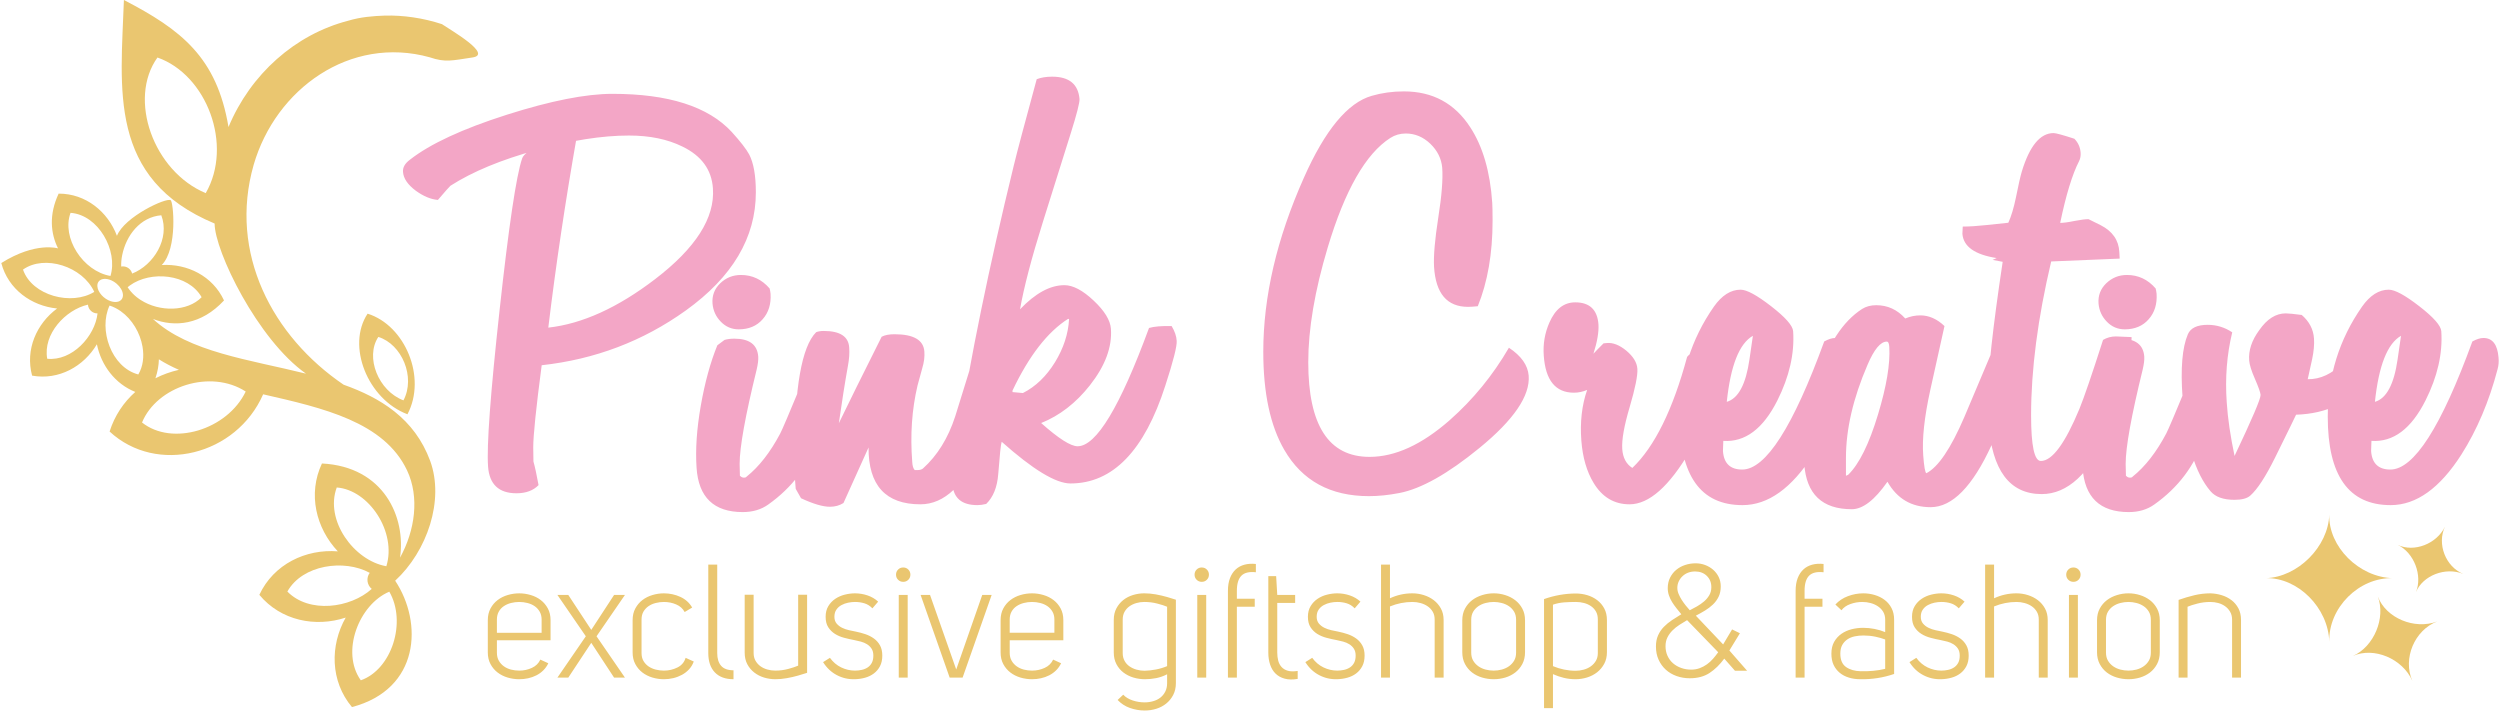 <?xml version="1.0" encoding="UTF-8"?>
<!DOCTYPE svg PUBLIC "-//W3C//DTD SVG 1.1//EN" "http://www.w3.org/Graphics/SVG/1.1/DTD/svg11.dtd">
<!-- Creator: CorelDRAW 2021.5 -->
<svg xmlns="http://www.w3.org/2000/svg" xml:space="preserve" width="1330px" height="378px" version="1.1" style="shape-rendering:geometricPrecision; text-rendering:geometricPrecision; image-rendering:optimizeQuality; fill-rule:evenodd; clip-rule:evenodd"
viewBox="0 0 1201.52 341.84"
 xmlns:xlink="http://www.w3.org/1999/xlink"
 xmlns:xodm="http://www.corel.com/coreldraw/odm/2003">
 <defs>
  <style type="text/css">
   <![CDATA[
    .fil1 {fill:#EAC670}
    .fil2 {fill:#EAC670;fill-rule:nonzero}
    .fil0 {fill:#F3A6C6;fill-rule:nonzero}
   ]]>
  </style>
 </defs>
 <g id="Laag_x0020_1">
  <path class="fil0" d="M363.02 92.52c0,21.77 -11.24,40.75 -33.73,56.88 -20.59,14.75 -43.67,23.5 -69.3,26.32 -2.72,20.69 -4.07,33.87 -4.07,39.51 0,2.42 0.03,4.68 0.1,6.81 0.72,2.53 1.54,6.3 2.46,11.35 -2.53,2.62 -6.07,3.93 -10.62,3.93 -8.49,0 -13.05,-4.29 -13.67,-12.85 -0.72,-10 1.14,-35.08 5.54,-75.27 4.39,-40.19 7.99,-64.52 10.85,-72.97 0.69,-2.04 3.83,-4.26 9.37,-6.72 5.58,-2.49 9.61,-3.67 12.13,-3.58l4.72 0.17c-5.44,30.94 -10,61.46 -13.63,91.53 16.32,-1.81 33.47,-9.61 51.4,-23.34 19.54,-14.95 28.81,-29.48 27.8,-43.64 -0.59,-8.98 -5.51,-15.7 -14.66,-20.13 -7.17,-3.54 -15.73,-5.31 -25.73,-5.31 -12.98,0 -27.8,2.33 -44.45,6.98 -17.02,4.66 -30.85,10.4 -41.44,17.18 -0.49,0.4 -2.49,2.69 -6.03,6.82 -3.44,-0.29 -6.95,-1.77 -10.59,-4.39 -3.93,-2.92 -6,-5.97 -6.2,-9.08 -0.19,-2.13 0.92,-4.1 3.35,-5.9 9.67,-7.58 25.24,-14.82 46.75,-21.67 20.98,-6.66 37.86,-10 50.68,-10 26.91,0 46.02,6.1 57.33,18.29 4.23,4.66 7.05,8.3 8.46,10.92 2.13,4.13 3.18,10.19 3.18,18.16zm7.08 48.85c0.3,4.91 -0.95,9.01 -3.8,12.22 -2.82,3.25 -6.69,4.86 -11.54,4.86 -3.34,0 -6.2,-1.22 -8.56,-3.64 -2.39,-2.43 -3.73,-5.35 -4.03,-8.76 -0.29,-3.83 0.95,-7.08 3.71,-9.76 2.78,-2.66 6.09,-4 9.96,-4 5.44,0 10.07,2.16 13.8,6.49 0.2,0.72 0.36,1.57 0.46,2.59zm34 33.21c-3.31,11.93 -7.12,24.12 -11.34,36.65 -4.33,12.81 -12.27,23.34 -23.77,31.5 -3.41,2.43 -7.51,3.64 -12.26,3.64 -13.9,0 -21.31,-7.12 -22.23,-21.34 -0.59,-8.69 0.07,-18.66 2.03,-29.83 1.97,-11.22 4.63,-20.92 7.97,-29.08l3.47 -2.59c1.41,-0.4 2.99,-0.59 4.69,-0.59 7.25,0 11.08,2.85 11.51,8.62 0.1,1.61 -0.16,3.67 -0.75,6.2 -5.48,22.29 -8.2,37.4 -8.2,45.4 0,1.9 0.06,3.8 0.13,5.74l0.75 0.59c0.4,0.23 0.82,0.32 1.22,0.32 0.62,0 1.01,-0.16 1.21,-0.46 6.07,-4.85 11.44,-11.76 16.2,-20.75 0.91,-1.7 4.39,-9.86 10.45,-24.49 2.43,-5.96 5.18,-11.57 8.33,-16.81 6.06,-0.3 9.57,2.13 10.59,7.28zm77.82 -3.02c-1.21,15.01 -4.72,29.44 -10.59,43.24 -7.83,18.55 -17.57,27.83 -29.14,27.83 -16.72,0 -25.04,-9.11 -24.95,-27.34l-12.06 26.72c-1.93,1.21 -4.1,1.8 -6.52,1.8 -3.41,0 -8.04,-1.37 -13.9,-4.1l-2.56 -4.52c-0.39,-4.13 -0.59,-9.47 -0.59,-16.03 0,-32.59 3.47,-52.35 10.42,-59.34 1.02,-0.39 2.23,-0.59 3.64,-0.59 7.87,0 11.97,2.69 12.26,8.03 0.2,2.63 0,5.51 -0.59,8.63 -1.54,8.59 -2.98,17.83 -4.39,27.73 4.43,-9.18 11.28,-23.05 20.59,-41.6 1.51,-0.82 3.57,-1.21 6.19,-1.21 9.18,0 13.97,2.78 14.36,8.32 0.2,2.43 -0.13,5.15 -1.05,8.17 -0.49,1.8 -1.24,4.55 -2.23,8.16 -2.72,11.51 -3.57,23.77 -2.55,36.78 0.1,1.9 0.49,3.21 1.21,3.93l1.21 0c1.22,0 2.1,-0.26 2.72,-0.75 6.95,-6.26 12.13,-14.62 15.54,-25.11 1.64,-5.34 4.59,-14.95 8.92,-28.75 0.92,-2.82 3.54,-4.26 7.87,-4.26l2.55 0.32 3.64 3.94zm83.57 -7.57c0.19,2.52 -1.61,9.67 -5.44,21.44 -10.07,31.43 -25.31,47.17 -45.67,47.17 -7.05,0 -18.06,-6.69 -33.08,-20.06 -0.42,1.11 -0.95,6.32 -1.67,15.63 -0.49,6.27 -2.43,11.02 -5.77,14.27 -1.51,0.39 -2.95,0.58 -4.26,0.58 -7.51,0 -11.51,-3.37 -12,-10.12 -0.2,-2.43 0.72,-10 2.72,-22.72 5.87,-37.83 14.79,-81.34 26.78,-130.48 1.61,-6.65 5.31,-20.52 11.05,-41.6 2.13,-0.82 4.59,-1.21 7.41,-1.21 8.16,0 12.56,3.57 13.18,10.75 0.1,1.71 -1.31,7.25 -4.26,16.62l-13.31 42.36c-5.54,17.63 -9.21,31.7 -11.05,42.19 7.38,-7.74 14.49,-11.61 21.34,-11.61 4.13,0 8.82,2.46 14.07,7.41 5.24,4.92 8.03,9.48 8.32,13.57 0.62,8.79 -2.75,17.84 -10.13,27.21 -6.75,8.56 -14.59,14.59 -23.44,18.13 8.36,7.44 14.2,11.18 17.54,11.18 8.98,0 20.42,-18.98 34.36,-56.91 2.42,-0.72 6.03,-1.02 10.88,-0.92 1.51,2.53 2.33,4.89 2.43,7.12zm-51.77 -10.46l-0.46 -0.13c-9.86,6.26 -18.78,17.73 -26.75,34.48l0 0.76 4.99 0.46c6.16,-3.12 11.27,-8.07 15.44,-14.82 4.13,-6.75 6.39,-13.67 6.78,-20.75zm221.12 27.24c0.72,9.67 -7.21,21.28 -23.73,34.78 -15.15,12.4 -27.97,19.61 -38.46,21.64 -5.24,1.02 -10.13,1.51 -14.65,1.51 -18.56,0 -32.13,-7.41 -40.72,-22.23 -6.75,-11.6 -10.13,-27.34 -10.13,-47.21 0,-26.55 6.49,-54.45 19.51,-83.69 10.19,-22.98 21.08,-36.16 32.68,-39.47 4.86,-1.41 10,-2.13 15.44,-2.13 13.84,0 24.46,5.74 31.93,17.24 6.07,9.28 9.58,21.41 10.59,36.33 0.1,1.5 0.17,4.39 0.17,8.62 0,15.86 -2.4,29.57 -7.12,41.17 -1.93,0.2 -3.47,0.3 -4.68,0.3 -10.1,0 -15.54,-6.39 -16.36,-19.21 -0.3,-5.25 0.39,-13.15 2.03,-23.7 1.67,-10.53 2.29,-18.53 1.9,-24 -0.39,-4.43 -2.33,-8.29 -5.74,-11.57 -3.44,-3.28 -7.37,-4.92 -11.8,-4.92 -2.72,0 -5.21,0.72 -7.41,2.13 -11.8,7.54 -21.86,25.11 -30.12,52.65 -6.27,20.88 -9.38,39.31 -9.38,55.24 0,30.39 9.83,45.56 29.5,45.56 12.3,0 25.18,-5.9 38.59,-17.7 11.21,-9.9 20.69,-21.47 28.45,-34.81 5.94,3.93 9.12,8.42 9.51,13.47zm91.07 -3.47c0.69,10.09 -3.74,23.24 -13.34,39.47 -10.1,17.24 -19.83,25.86 -29.21,25.86 -7.38,0 -13.15,-3.44 -17.28,-10.29 -3.31,-5.44 -5.27,-12.2 -5.9,-20.26 -0.69,-8.95 0.23,-17.15 2.79,-24.49 -2.13,0.89 -4.23,1.34 -6.36,1.34 -8.88,0 -13.7,-5.96 -14.52,-17.86 -0.4,-5.58 0.49,-10.85 2.72,-15.9 2.82,-6.46 6.95,-9.71 12.42,-9.71 6.95,0 10.69,3.58 11.18,10.69 0.2,3.64 -0.59,8.3 -2.42,14.03 1.11,-1.21 2.72,-2.88 4.85,-4.98l1.51 -0.16c3.01,-0.3 6.16,0.95 9.5,3.7 3.31,2.79 5.08,5.67 5.28,8.72 0.2,3.21 -1.05,9.34 -3.7,18.36 -2.69,9.05 -3.87,15.77 -3.58,20.22 0.3,4.23 1.94,7.25 4.85,9.09 10.69,-10.2 19.51,-28 26.36,-53.44 0.62,-0.79 2.23,-2.16 4.85,-4.07 0.3,-0.19 1.05,-0.81 2.27,-1.83 4.95,4.03 7.54,7.87 7.73,11.51zm63.7 -5.28c0.2,1.9 0.06,3.77 -0.46,5.6 -4.03,15.44 -9.84,29.12 -17.38,41.02 -10.39,16.26 -21.73,24.38 -34.06,24.38 -20.16,0 -30.25,-14.16 -30.25,-42.51 0,-19.58 5.5,-37.24 16.48,-52.98 3.84,-5.44 8.13,-8.16 12.86,-8.16 2.95,0 7.83,2.65 14.68,7.96 6.85,5.31 10.39,9.31 10.59,12.03 0.72,10.72 -1.83,21.84 -7.6,33.34 -6.89,13.67 -15.58,20.13 -26,19.41 -0.1,2.95 -0.17,4.56 -0.17,4.85 0.4,5.97 3.51,8.95 9.25,8.95 11.34,0 24.49,-20.55 39.47,-61.63 2.03,-1.11 3.8,-1.67 5.31,-1.67 4.36,0 6.79,3.15 7.28,9.41zm-46.91 -10.46c-6.56,3.74 -10.72,14.33 -12.56,31.77 5.57,-1.61 9.18,-8.43 10.92,-20.43l1.64 -11.34zm127.98 9.25c-2.03,14.09 -6.43,28.58 -13.18,43.4 -9.11,19.87 -18.88,29.8 -29.27,29.8 -9.22,0 -16.13,-4.07 -20.79,-12.23 -6.16,8.82 -11.87,13.21 -17.14,13.21 -14.23,0 -21.87,-7.24 -22.89,-21.77 0,-3.04 0,-5.04 0,-6.06 0,-10.88 2.04,-22.59 6.07,-35.08 5.24,-16.32 12.49,-27.47 21.77,-33.44 1.93,-1.21 4.19,-1.8 6.82,-1.8 5.44,0 10.09,2.13 13.93,6.39 2.39,-1.01 4.82,-1.5 7.24,-1.5 4.13,0 8.04,1.7 11.64,5.14l-6.82 30.72c-2.88,13.11 -4,23.6 -3.41,31.47 0.4,5.44 0.92,8.33 1.51,8.62 5.67,-2.91 11.77,-11.9 18.23,-26.94 1.11,-2.63 5.67,-13.41 13.67,-32.36 1.54,-0.62 3.01,-0.92 4.42,-0.92 2.72,0 5.48,1.12 8.2,3.35zm-62.35 -3.87c-0.1,-1.74 -0.49,-2.59 -1.22,-2.59 -2.98,0 -6.09,3.73 -9.27,11.21 -6.92,16.06 -10.36,30.95 -10.36,44.68 0,1.84 0,3.61 0,5.31l0 2.3c0,0.39 0,0.75 0,1.05 0.29,-0.1 0.65,-0.27 1.05,-0.46 5.31,-5.15 10.09,-14.85 14.39,-29.08 4.1,-13.54 5.9,-24.36 5.41,-32.42zm116.57 -4.76c-0.19,14.53 -3.97,29.9 -11.34,46.16 -8.89,19.57 -19.51,29.37 -31.9,29.37 -15.44,0 -23.96,-11.4 -25.57,-34.22 -0.26,-4.23 -0.39,-8.16 -0.39,-11.8 0,-11.94 2.39,-33.83 7.18,-65.73l-4.85 -0.92 1.96 -0.88c-10.49,-1.64 -16,-5.51 -16.49,-11.67 0,-0.2 0.07,-1.35 0.17,-3.48 3.21,0 7.11,-0.26 11.63,-0.75 1.91,-0.2 5.35,-0.56 10.3,-1.09 1.41,-3.11 2.62,-7.14 3.64,-12.09 1.21,-6.07 2.16,-10.26 2.85,-12.56 3.74,-12.32 8.85,-18.49 15.28,-18.49 1.11,0 4.45,0.92 9.99,2.72 1.81,1.84 2.82,4.07 3.02,6.69 0.1,1.51 -0.13,2.89 -0.75,4.1 -3.22,6.26 -6.27,16.16 -9.08,29.7l0 0c1.5,0 3.8,-0.29 6.81,-0.92 3.02,-0.59 5.32,-0.88 6.82,-0.88l5.74 2.85c5.77,2.92 8.79,7.24 9.08,12.95l0.17 3.18 -32.95 1.37c-6.46,27.35 -9.67,52.03 -9.67,74.03 0,14.65 1.57,21.96 4.69,21.96 5.44,0 11.63,-8.36 18.58,-25.11 2.23,-5.44 6,-16.49 11.35,-33.14 1.9,-1.12 3.96,-1.67 6.19,-1.67 0.79,0 2.07,0.06 3.77,0.16 1.71,0.1 2.99,0.16 3.77,0.16zm12.03 -20.81c0.3,4.91 -0.95,9.01 -3.8,12.22 -2.82,3.25 -6.69,4.86 -11.54,4.86 -3.34,0 -6.2,-1.22 -8.56,-3.64 -2.39,-2.43 -3.73,-5.35 -4.03,-8.76 -0.29,-3.83 0.95,-7.08 3.71,-9.76 2.78,-2.66 6.09,-4 9.96,-4 5.44,0 10.07,2.16 13.8,6.49 0.2,0.72 0.36,1.57 0.46,2.59zm34 33.21c-3.31,11.93 -7.12,24.12 -11.34,36.65 -4.33,12.81 -12.26,23.34 -23.77,31.5 -3.41,2.43 -7.51,3.64 -12.26,3.64 -13.9,0 -21.31,-7.12 -22.23,-21.34 -0.59,-8.69 0.07,-18.66 2.03,-29.83 1.97,-11.22 4.63,-20.92 7.97,-29.08l3.47 -2.59c1.41,-0.4 2.99,-0.59 4.69,-0.59 7.25,0 11.08,2.85 11.51,8.62 0.1,1.61 -0.16,3.67 -0.75,6.2 -5.48,22.29 -8.2,37.4 -8.2,45.4 0,1.9 0.07,3.8 0.13,5.74l0.75 0.59c0.4,0.23 0.82,0.32 1.22,0.32 0.62,0 1.01,-0.16 1.21,-0.46 6.07,-4.85 11.44,-11.76 16.2,-20.75 0.91,-1.7 4.39,-9.86 10.45,-24.49 2.43,-5.96 5.18,-11.57 8.33,-16.81 6.06,-0.3 9.57,2.13 10.59,7.28zm63.66 4.68c0.53,6.76 -3.05,12 -10.72,15.71 -5.87,2.81 -12.46,4.32 -19.83,4.55 -0.2,0.49 -3.57,7.41 -10.13,20.69 -4.56,9.18 -8.52,15.28 -11.97,18.29 -1.5,1.31 -4.03,1.97 -7.54,1.97 -5.37,0 -9.18,-1.38 -11.5,-4.1 -7.48,-8.75 -11.97,-23.83 -13.48,-45.17 -1.01,-13.94 -0.16,-24.03 2.56,-30.39 1.31,-3.02 4.49,-4.53 9.54,-4.53 4.23,0 8.16,1.18 11.8,3.61 -2.59,10.69 -3.47,21.9 -2.65,33.6 0.49,7.77 1.77,16.39 3.77,25.87 8.42,-17.77 12.62,-27.54 12.52,-29.38 -0.1,-1.21 -1.02,-3.77 -2.72,-7.7 -1.74,-3.94 -2.62,-6.89 -2.76,-8.79 -0.39,-4.85 1.22,-9.73 4.86,-14.68 3.73,-5.35 7.96,-8.04 12.72,-8.04 1.41,0 3.96,0.27 7.7,0.76 3.64,3.15 5.61,6.92 5.9,11.37 0.2,2.82 -0.1,6.1 -0.88,9.84l-2.14 9.7c6.07,0.1 11.74,-2.55 17.08,-8.03 1.74,-0.39 3.94,-0.59 6.69,-0.59 0.69,1.8 1.08,3.64 1.18,5.44zm66.85 -7.24c0.19,1.9 0.06,3.77 -0.46,5.6 -4.04,15.44 -9.84,29.12 -17.38,41.02 -10.39,16.26 -21.73,24.38 -34.06,24.38 -20.16,0 -30.26,-14.16 -30.26,-42.51 0,-19.58 5.51,-37.24 16.49,-52.98 3.84,-5.44 8.13,-8.16 12.85,-8.16 2.95,0 7.84,2.65 14.69,7.96 6.85,5.31 10.39,9.31 10.59,12.03 0.72,10.72 -1.84,21.84 -7.61,33.34 -6.88,13.67 -15.57,20.13 -25.99,19.41 -0.1,2.95 -0.17,4.56 -0.17,4.85 0.4,5.97 3.51,8.95 9.25,8.95 11.34,0 24.49,-20.55 39.47,-61.63 2.03,-1.11 3.8,-1.67 5.31,-1.67 4.36,0 6.78,3.15 7.28,9.41zm-46.92 -10.46c-6.55,3.74 -10.72,14.33 -12.55,31.77 5.57,-1.61 9.18,-8.43 10.91,-20.43l1.64 -11.34z"/>
  <g>
   <path class="fil1" d="M188.96 197.82c-7.01,-5.54 -15.31,-9.56 -24.28,-12.74 -34.12,-23.18 -55.44,-63.23 -43.26,-105.79 10.59,-36.52 46.42,-62.33 84.68,-51.73 7.57,2.6 10.81,1.54 20.63,0.08 9.83,-1.45 -10.47,-13.13 -14.72,-16.02 -9.11,-3 -18.7,-4.35 -27.54,-4.12 -5.63,0.21 -11.52,0.65 -17.55,2.46 -25.48,6.58 -47.02,25.7 -57.61,51.16 -5.64,-33.56 -22.68,-46.77 -50.32,-61.12 -1.5,42.91 -7.89,86.03 43.64,107.54 0,13.15 20.7,55.89 43.97,72.23 -27.1,-6.74 -56.34,-10.33 -73.63,-26.32 10.4,4.07 23.23,2.92 34.18,-8.91 -5.47,-11.8 -17.7,-17.77 -29.95,-17.04 7.78,-7.94 5.58,-30.73 4.27,-31.18 -2.04,-1.39 -22.18,7.89 -25.83,17.13 -4.35,-11.57 -14.97,-20.33 -28.05,-20.3 -4.77,10.18 -3.84,19.21 -0.29,26.35 0.12,0.03 -10.64,-3.42 -27.3,7.05 3.34,12.66 14.55,20.65 26.85,21.87 -9.86,7.3 -15.41,19.73 -12.03,32.3 12.88,2.32 24.87,-4.46 31.17,-15.09 2.07,10.14 8.74,19.05 18.48,22.93 -5.57,4.95 -9.93,11.36 -12.36,19.05 22.7,21.03 61.01,11.44 73.87,-17.91 28.93,6.6 58.22,13.29 69.24,36.61 6.06,12.84 3.85,28.89 -3.39,42 2.89,-19.37 -7.67,-43.79 -37.56,-45.33 -6.92,14.67 -2.85,31.14 7.64,42.28 -15.36,-1.22 -30.87,6.13 -37.76,20.92 10.38,12.47 27.03,15.74 41.55,10.94 -7.59,13.41 -7.49,30.57 3.01,43.06 32.66,-8.61 34.23,-40.56 20.79,-60.8 15.36,-14.17 23.78,-38.69 16.83,-57.67 -3.75,-10.14 -9.69,-17.75 -17.07,-23.66l-0.3 -0.23zm-2.72 78.8l-0.04 0.04 -0.06 0.08 0.1 -0.12zm-0.44 0.53l-0.22 0.26 -0.12 0.14 0.34 -0.4zm-0.69 0.81l-0.18 0.21 -0.17 0.18 0.35 -0.39zm-1.42 1.56l-0.67 0.7 -0.06 0.06 0.73 -0.76zm-1.85 1.87l-0.06 0.06 -0.32 0.3 0.38 -0.36zm-3.53 3.07l-0.4 0.3 -0.01 0.01 -0.12 0.09 0.08 -0.05 0.04 -0.04 0.41 -0.31zm-1.24 0.93l-0.11 0.08 -0.31 0.22 0.42 -0.3zm-0.56 2.57l0.04 -0.01 1.01 -0.46c-0.35,0.16 -0.71,0.33 -1.05,0.47zm10.28 -6.24l0.2 -0.16 0.11 -0.08 -0.31 0.24zm-13.82 45.58c14.93,-5.28 22.14,-28.07 13.7,-42.64 -14.6,6.14 -23.48,29.05 -13.7,42.64zm4.28 -51.7c-1.78,2.4 -1.35,5.83 0.97,7.73 -10.28,9.27 -30.1,11.96 -40.59,1.27 7.29,-13.01 27.43,-15.68 39.62,-9zm8 -3.18c5.08,-16.41 -8.36,-36.74 -23.86,-37.89 -5.88,15.73 8.26,35.18 23.86,37.89zm-115.75 -122.53l-0.1 -0.13 -0.04 -0.05 -0.73 -0.86 -0.1 -0.11 -0.05 -0.07 0.15 0.18 0.68 0.82 0.05 0.04 0.14 0.18zm-1.72 -2.11l-0.08 -0.09 -0.06 -0.09 0.14 0.18zm-1.62 -2.23l-0.04 -0.06 -0.08 -0.13 0.12 0.19zm-1.35 -2.14l-0.01 -0.02 0.01 0.02 0 0zm-0.83 -1.45c-1.21,-1.12 -2.29,-2.38 -3.2,-3.77 0.33,-0.28 0.67,-0.55 1.02,-0.81 9.98,-7.3 28.15,-5.71 34.58,5.61 -6.81,7.02 -20.22,7.19 -29.3,1.35l-0.71 -0.47c-0.84,-0.58 -1.64,-1.22 -2.39,-1.91zm-4.96 -13.77c-0.44,-0.05 -0.88,-0.03 -1.33,0.05 -0.07,-1.75 0.09,-3.57 0.45,-5.39 1.92,-9.68 8.76,-18.47 18.84,-19.28 4.26,11.18 -3.66,23.99 -14.04,28.05 -0.45,-1.89 -2.07,-3.23 -3.92,-3.43zm-3.49 8.35c1.7,1.46 2.88,3.4 2.99,5.2 0.1,1.68 -0.76,2.87 -2.17,3.34l0.03 0.15 -0.03 -0.15c-0.99,0.33 -2.26,0.3 -3.66,-0.16 -3.4,-1.1 -6.29,-4.33 -6.47,-7.2 -0.06,-0.89 0.16,-1.64 0.58,-2.22 0.94,-1.28 2.91,-1.72 5.25,-0.96 1.26,0.41 2.46,1.12 3.48,2zm-22.21 -34.14c-4.43,11.9 5.89,28.07 19.2,30.37 3.73,-12.16 -5.8,-29.4 -19.2,-30.37zm23.1 43.06l0 0 0.05 0.22 -0.05 -0.22zm0.09 0.45l0 0 0.03 0.15 -0.03 -0.15zm0.03 0.15l0 0 0.01 0.07 -0.01 -0.07zm0.05 0.22l0 0 0.01 0.08 -0.01 -0.08zm0.01 0.08l0 0 0.04 0.15 -0.04 -0.15zm0.05 0.22l0 0 0.02 0.07 -0.02 -0.07zm0.02 0.07l0 0 0.01 0.08 -0.01 -0.08zm0.01 0.08l0.01 0 0.01 0.07 -0.02 -0.07zm0.02 0.07l0 0 0.02 0.07 -0.02 -0.07zm0.02 0.07l0 0 0.01 0.08 -0.01 -0.08zm0.03 0.15l0 0 0.02 0.08 -0.02 -0.08zm0.05 0.22l0 0 0.02 0.07 -0.02 -0.07zm0.03 0.15l0.01 0 0.01 0.07 -0.02 -0.07zm0.02 0.07l0 0 0.02 0.07 -0.02 -0.07zm0.02 0.07l0 0 0.02 0.07 -0.02 -0.07zm0.02 0.07l0 0 0.02 0.08 -0.02 -0.08zm0.02 0.08l0 0 0.01 0.07 -0.01 -0.07zm0.01 0.07l0.01 0 0.01 0.07 -0.02 -0.07zm0.02 0.07l0 0 0.02 0.08 -0.02 -0.08zm0.02 0.08l0 0 0.02 0.07 -0.02 -0.07zm0.02 0.07l0 0 0.02 0.07 -0.02 -0.07zm0.02 0.07l0 0 0.02 0.07 -0.02 -0.07zm0.05 0.22l0 0 0.02 0.07 -0.02 -0.07zm0.04 0.14l0 0 0.02 0.07 -0.02 -0.07zm0.04 0.14l0 0 0.02 0.07 -0.02 -0.07zm0.04 0.15l0 0 0.02 0.07 -0.02 -0.07zm0.05 0.21l0.01 0 0.01 0.07 -0.02 -0.07zm0.02 0.07l0.01 0 0.01 0.07 -0.02 -0.07zm0.02 0.07l0.01 0 0.01 0.07 -0.02 -0.07zm0.02 0.07l0.01 0 0.01 0.07 -0.02 -0.07zm0.02 0.07l0.01 0 0.01 0.07 -0.02 -0.07zm0.02 0.07l0.01 0.01 0.01 0.06 -0.02 -0.07zm0.02 0.07l0.01 0 0.01 0.07 -0.02 -0.07zm0.02 0.07l0.01 0.01 0.01 0.06 -0.02 -0.07zm0.02 0.07l0.01 0 0.01 0.07 -0.02 -0.07zm0.02 0.07l0.01 0.01 0.01 0.06 -0.02 -0.07zm0.02 0.07l0.01 0.01 0.02 0.06 -0.03 -0.07zm0.03 0.07l0 0.01 0.02 0.06 -0.02 -0.07zm0.02 0.07l0 0.01c5.52,3.91 9.31,10.44 10.45,17.03 0.83,4.77 0.27,9.55 -2.02,13.39 -13.04,-3.41 -19.25,-21.67 -13.83,-33.16 1.94,0.63 3.75,1.57 5.4,2.73zm18.33 23.14c2.98,1.88 6.2,3.56 9.63,5.06 -3.93,0.89 -7.73,2.25 -11.3,4.06 1.07,-3.14 1.6,-6.19 1.67,-9.12zm-6.1 11.68l-0.14 0.1 -0.02 0 0.16 -0.1zm-1.96 1.36l-0.14 0.1 -0.15 0.11 -0.15 0.11 -0.72 0.56 0.06 -0.05 1.1 -0.83zm-1.59 1.22l-0.07 0.06 -0.08 0.06 0.15 -0.12zm-0.57 0.46l-0.06 0.06 -0.55 0.46 0.61 -0.52zm-0.7 0.6l-0.14 0.12 -0.13 0.11 0 0.01 -0.14 0.12 0.41 -0.36zm0 0l0.7 -0.6 -0.7 0.6zm-18.59 -37.41c-2.39,0.06 -4.45,-1.81 -4.62,-4.21 -10.83,2.46 -21.74,14.21 -19.59,26.03 11.91,1.23 22.96,-10.74 24.21,-21.82zm-35.87 -21.08c10.35,-7.35 28.63,-1.55 34.29,10.72 -10.78,6.73 -29.9,1.97 -34.29,-10.72zm93.94 -52.74l-0.4 1.98c-0.13,0.66 -0.24,1.31 -0.36,1.97l0.04 -0.23 0.32 -1.74c0.13,-0.66 0.26,-1.32 0.4,-1.98zm-6.02 15.96c-25.15,-10.49 -37.57,-45.21 -23.23,-65.25 23.68,8.3 36.55,42.11 23.23,65.25zm19.23 95.45c-8.86,18.47 -35.4,26.44 -49.88,14.9 7.15,-17.45 33.03,-25.8 49.88,-14.9zm-52.23 -44.1l-0.03 -0.04 0.03 0.04zm-0.07 -0.11l-0.02 -0.03 0.02 0.03zm-0.06 -0.1l-0.02 -0.03 0.02 0.03zm-0.07 -0.1l-0.02 -0.04 0.02 0.04zm-0.04 -0.07l-0.02 -0.04 0.02 0.04zm-0.06 -0.11l-0.02 -0.03 0.02 0.03zm-0.04 -0.06l-0.03 -0.04 -0.02 -0.03 0.05 0.07zm-0.08 -0.14l-0.01 -0.01 -0.02 -0.03 0.03 0.04zm-0.07 -0.11l-0.02 -0.03 0.02 0.03zm-0.08 -0.14l-0.02 -0.04 0.02 0.04zm124.19 54.48l0 0 -0.4 -0.16 0.4 0.16zm-18.14 -8.83l-0.29 -0.17 -0.08 -0.05 0.37 0.22zm-2.2 -1.34l-0.12 -0.07 -0.24 -0.16 0.36 0.23zm-1.81 -1.15l-0.31 -0.2 -0.05 -0.04 0.36 0.24zm-2.14 -1.42l0.02 0 -0.01 0 -0.01 0zm30.72 14.24c-19.17,-7.22 -29.42,-32.97 -19.18,-48.4 18.01,5.61 28.57,30.66 19.18,48.4zm-1.92 -6.69c-12.08,-4.55 -18.55,-20.79 -12.09,-30.52 11.35,3.54 18.01,19.34 12.09,30.52z"/>
  </g>
  <path class="fil1" d="M1120 247.59c-0.45,15.4 14.27,30.12 30.57,30.57 -16.3,-0.45 -31.02,14.27 -30.57,30.57 -0.45,-16.3 -15.16,-31.02 -30.57,-30.57 15.41,-0.45 30.12,-15.17 30.57,-30.57z"/>
  <path class="fil1" d="M1143.37 287c3.89,10.34 17.65,16.11 28.58,11.98 -10.93,4.13 -16.7,17.89 -11.98,28.58 -4.72,-10.69 -18.48,-16.46 -28.57,-11.98 10.09,-4.48 15.86,-18.24 11.97,-28.58z"/>
  <path class="fil1" d="M1152.93 262.14c7.84,3.76 18.8,-0.47 22.75,-8.78 -3.95,8.31 0.27,19.27 8.78,22.76 -8.51,-3.49 -19.46,0.73 -22.76,8.78 3.3,-8.05 -0.93,-19 -8.77,-22.76z"/>
  <g id="_2461626098368">
   <path class="fil2" d="M238.44 314.03c0,1.49 0.31,2.77 0.92,3.84 0.62,1.08 1.43,1.97 2.42,2.69 1,0.72 2.14,1.24 3.42,1.58 1.28,0.33 2.61,0.5 4,0.5 2.15,0 4.17,-0.44 6.06,-1.31 1.9,-0.87 3.25,-2.2 4.07,-3.99l3.84 1.76c-0.61,1.28 -1.4,2.41 -2.38,3.38 -0.97,0.97 -2.08,1.78 -3.34,2.42 -1.25,0.64 -2.58,1.11 -3.99,1.42 -1.41,0.31 -2.83,0.46 -4.26,0.46 -1.9,0 -3.75,-0.27 -5.57,-0.8 -1.82,-0.54 -3.43,-1.35 -4.84,-2.42 -1.41,-1.08 -2.55,-2.42 -3.42,-4.04 -0.87,-1.61 -1.31,-3.49 -1.31,-5.64l0 -15.52c0,-2.15 0.44,-4.03 1.31,-5.64 0.87,-1.61 2.01,-2.96 3.42,-4.03 1.41,-1.08 3.02,-1.88 4.84,-2.42 1.82,-0.54 3.67,-0.81 5.57,-0.81 1.84,0 3.67,0.27 5.49,0.81 1.82,0.54 3.43,1.34 4.84,2.42 1.4,1.07 2.54,2.42 3.41,4.03 0.88,1.61 1.31,3.49 1.31,5.64l0 9.68 -25.81 0 0 5.99zm21.51 -15.97c0,-1.44 -0.31,-2.69 -0.92,-3.77 -0.62,-1.07 -1.42,-1.96 -2.42,-2.65 -1,-0.69 -2.15,-1.2 -3.46,-1.53 -1.3,-0.33 -2.62,-0.5 -3.95,-0.5 -1.39,0 -2.72,0.17 -4,0.5 -1.28,0.33 -2.43,0.84 -3.45,1.53 -1.03,0.69 -1.83,1.58 -2.42,2.65 -0.59,1.08 -0.89,2.33 -0.89,3.77l0 6.37 21.51 0 0 -6.37zm26.42 8.06l13.67 19.89 -5.22 0 -10.98 -16.74 -11.06 16.74 -5.23 0 13.67 -19.89 -13.67 -19.89 5.23 0 11.06 16.82 10.98 -16.82 5.22 0 -13.67 19.89zm42.4 -11.67c-0.87,-1.64 -2.23,-2.86 -4.07,-3.65 -1.85,-0.8 -3.82,-1.19 -5.92,-1.19 -1.33,0 -2.65,0.17 -3.95,0.5 -1.31,0.33 -2.46,0.84 -3.46,1.53 -1,0.69 -1.8,1.57 -2.42,2.61 -0.61,1.05 -0.92,2.32 -0.92,3.81l0 16.13c0,1.48 0.31,2.75 0.92,3.8 0.62,1.05 1.42,1.92 2.42,2.61 1,0.69 2.15,1.2 3.46,1.54 1.3,0.33 2.62,0.5 3.95,0.5 2.31,0 4.47,-0.5 6.49,-1.5 2.03,-1 3.34,-2.55 3.96,-4.65l3.92 1.77c-0.52,1.43 -1.27,2.69 -2.27,3.76 -1,1.08 -2.14,1.96 -3.42,2.65 -1.28,0.69 -2.66,1.22 -4.15,1.58 -1.48,0.35 -2.99,0.53 -4.53,0.53 -1.84,0 -3.67,-0.27 -5.49,-0.8 -1.82,-0.54 -3.43,-1.35 -4.84,-2.42 -1.41,-1.08 -2.54,-2.42 -3.41,-4.04 -0.88,-1.61 -1.31,-3.49 -1.31,-5.64l0 -15.52c0,-2.15 0.43,-4.03 1.31,-5.64 0.87,-1.61 2,-2.96 3.41,-4.03 1.41,-1.08 3.02,-1.88 4.84,-2.42 1.82,-0.54 3.65,-0.81 5.49,-0.81 2.77,0 5.39,0.56 7.88,1.69 2.48,1.13 4.39,2.84 5.72,5.15l-3.61 2.15zm23.5 32.33c-3.89,0 -6.89,-1.1 -8.99,-3.3 -2.1,-2.2 -3.14,-5.3 -3.14,-9.29l0 -42.55 4.3 0 0 42.55c0,2.66 0.62,4.71 1.88,6.14 1.25,1.43 3.24,2.15 5.95,2.15l0 4.3zm31.11 -1.76c-1.79,0.51 -3.62,0.93 -5.49,1.26 -1.87,0.34 -3.7,0.5 -5.5,0.5 -1.84,0 -3.64,-0.27 -5.41,-0.8 -1.77,-0.54 -3.34,-1.35 -4.72,-2.42 -1.39,-1.08 -2.5,-2.41 -3.35,-4 -0.84,-1.58 -1.26,-3.45 -1.26,-5.6l0 -27.81 4.3 0 0 28.04c0,1.38 0.29,2.59 0.88,3.65 0.59,1.04 1.37,1.93 2.34,2.65 0.98,0.71 2.09,1.25 3.35,1.61 1.25,0.36 2.54,0.54 3.87,0.54 2.15,0 4.23,-0.27 6.23,-0.81 1.99,-0.54 3.58,-1.06 4.76,-1.58l0 -34.1 4.3 0 0 37.56 -4.3 1.31zm15.28 -8.53c1.49,2.05 3.29,3.59 5.42,4.61 2.12,1.02 4.34,1.54 6.64,1.54 1.08,0 2.15,-0.12 3.23,-0.35 1.07,-0.23 2.03,-0.63 2.88,-1.19 0.84,-0.56 1.51,-1.31 1.99,-2.23 0.49,-0.92 0.73,-2.07 0.73,-3.45 0,-1.34 -0.28,-2.44 -0.84,-3.31 -0.57,-0.87 -1.29,-1.58 -2.19,-2.15 -0.9,-0.56 -1.88,-0.98 -2.96,-1.27 -1.07,-0.28 -2.12,-0.52 -3.15,-0.73 -1.63,-0.3 -3.27,-0.67 -4.91,-1.11 -1.64,-0.43 -3.11,-1.06 -4.42,-1.88 -1.3,-0.82 -2.38,-1.88 -3.22,-3.19 -0.85,-1.3 -1.27,-2.98 -1.27,-5.03 0,-2 0.43,-3.71 1.3,-5.14 0.87,-1.44 2,-2.62 3.38,-3.54 1.39,-0.92 2.91,-1.58 4.57,-1.99 1.67,-0.41 3.29,-0.62 4.88,-0.62 2.05,0 4.06,0.33 6.03,1 1.97,0.67 3.67,1.66 5.11,3l-2.77 3.22c-1.12,-1.18 -2.4,-1.98 -3.84,-2.42 -1.43,-0.43 -2.94,-0.65 -4.53,-0.65 -1.02,0 -2.11,0.11 -3.26,0.34 -1.16,0.23 -2.23,0.62 -3.23,1.16 -1,0.53 -1.82,1.26 -2.46,2.19 -0.64,0.92 -0.96,2.07 -0.96,3.45 0,1.33 0.36,2.42 1.08,3.27 0.72,0.84 1.6,1.52 2.65,2.03 1.05,0.51 2.16,0.9 3.34,1.15 1.18,0.26 2.28,0.49 3.3,0.69 1.54,0.31 3.06,0.72 4.57,1.23 1.51,0.52 2.87,1.21 4.07,2.08 1.21,0.87 2.18,1.97 2.92,3.3 0.74,1.33 1.11,2.97 1.11,4.92 0,1.99 -0.37,3.69 -1.11,5.1 -0.74,1.41 -1.73,2.58 -2.96,3.5 -1.23,0.92 -2.62,1.6 -4.18,2.03 -1.56,0.44 -3.19,0.68 -4.88,0.73 -3.12,0.11 -6.03,-0.55 -8.72,-1.96 -2.68,-1.4 -4.9,-3.49 -6.64,-6.26l3.3 -2.07zm31.8 -40.01c0,-0.98 0.33,-1.8 1,-2.46 0.66,-0.67 1.48,-1 2.46,-1 0.97,0 1.79,0.33 2.46,1 0.66,0.66 0.99,1.48 0.99,2.46 0,0.97 -0.33,1.79 -0.99,2.45 -0.67,0.67 -1.49,1 -2.46,1 -0.98,0 -1.8,-0.33 -2.46,-1 -0.67,-0.66 -1,-1.48 -1,-2.45zm5.61 9.75l0 39.78 -4.3 0 0 -39.78 4.3 0zm40.4 0l-13.98 39.78 -6.22 0 -13.98 -39.78 4.53 0 12.6 35.87 12.52 -35.87 4.53 0zm8.68 27.8c0,1.49 0.3,2.77 0.92,3.84 0.61,1.08 1.42,1.97 2.42,2.69 1,0.72 2.14,1.24 3.42,1.58 1.28,0.33 2.61,0.5 3.99,0.5 2.15,0 4.17,-0.44 6.07,-1.31 1.89,-0.87 3.25,-2.2 4.07,-3.99l3.84 1.76c-0.62,1.28 -1.41,2.41 -2.38,3.38 -0.98,0.97 -2.09,1.78 -3.34,2.42 -1.26,0.64 -2.59,1.11 -4,1.42 -1.41,0.31 -2.83,0.46 -4.26,0.46 -1.9,0 -3.75,-0.27 -5.57,-0.8 -1.82,-0.54 -3.43,-1.35 -4.84,-2.42 -1.41,-1.08 -2.55,-2.42 -3.42,-4.04 -0.87,-1.61 -1.3,-3.49 -1.3,-5.64l0 -15.52c0,-2.15 0.43,-4.03 1.3,-5.64 0.87,-1.61 2.01,-2.96 3.42,-4.03 1.41,-1.08 3.02,-1.88 4.84,-2.42 1.82,-0.54 3.67,-0.81 5.57,-0.81 1.84,0 3.67,0.27 5.49,0.81 1.82,0.54 3.43,1.34 4.84,2.42 1.41,1.07 2.55,2.42 3.42,4.03 0.87,1.61 1.3,3.49 1.3,5.64l0 9.68 -25.8 0 0 5.99zm21.5 -15.97c0,-1.44 -0.3,-2.69 -0.92,-3.77 -0.61,-1.07 -1.42,-1.96 -2.42,-2.65 -1,-0.69 -2.15,-1.2 -3.46,-1.53 -1.3,-0.33 -2.62,-0.5 -3.95,-0.5 -1.38,0 -2.71,0.17 -3.99,0.5 -1.28,0.33 -2.44,0.84 -3.46,1.53 -1.03,0.69 -1.83,1.58 -2.42,2.65 -0.59,1.08 -0.88,2.33 -0.88,3.77l0 6.37 21.5 0 0 -6.37zm33.11 36.17c1.17,1.23 2.7,2.15 4.57,2.77 1.86,0.61 3.77,0.92 5.72,0.92 1.43,0 2.81,-0.19 4.15,-0.58 1.33,-0.38 2.48,-0.96 3.45,-1.72 0.97,-0.77 1.76,-1.73 2.34,-2.88 0.59,-1.16 0.89,-2.5 0.89,-4.04l0 -4.3c-1.69,0.87 -3.43,1.49 -5.23,1.85 -1.79,0.35 -3.6,0.53 -5.45,0.53 -1.89,0 -3.74,-0.27 -5.53,-0.8 -1.79,-0.54 -3.39,-1.35 -4.8,-2.42 -1.41,-1.08 -2.53,-2.42 -3.38,-4.04 -0.84,-1.61 -1.27,-3.46 -1.27,-5.56l0 -15.75c0,-2.1 0.43,-3.94 1.27,-5.53 0.85,-1.59 1.95,-2.92 3.3,-3.99 1.36,-1.08 2.92,-1.88 4.69,-2.42 1.77,-0.54 3.57,-0.81 5.41,-0.81 1.8,0 3.63,0.17 5.5,0.5 1.86,0.33 3.69,0.76 5.49,1.27l4.22 1.3 0 40.1c0,2.15 -0.42,4.04 -1.27,5.68 -0.84,1.64 -1.95,3.02 -3.34,4.15 -1.38,1.12 -2.97,1.97 -4.76,2.53 -1.79,0.57 -3.66,0.85 -5.61,0.85 -2.45,0 -4.83,-0.41 -7.14,-1.23 -2.3,-0.82 -4.27,-2.1 -5.91,-3.84l2.69 -2.54zm21.12 -42.32c-1.18,-0.51 -2.77,-1.02 -4.76,-1.53 -2,-0.52 -4.07,-0.77 -6.23,-0.77 -1.33,0 -2.61,0.18 -3.84,0.54 -1.23,0.35 -2.33,0.88 -3.3,1.57 -0.97,0.69 -1.75,1.56 -2.34,2.61 -0.59,1.05 -0.89,2.29 -0.89,3.73l0 16.2c0,1.39 0.3,2.61 0.89,3.69 0.59,1.08 1.38,1.96 2.38,2.65 1,0.69 2.12,1.22 3.38,1.57 1.25,0.36 2.55,0.54 3.88,0.54 1.79,-0.05 3.62,-0.25 5.49,-0.61 1.87,-0.36 3.65,-0.9 5.34,-1.61l0 -28.58zm13.21 -15.43c0,-0.98 0.33,-1.8 1,-2.46 0.66,-0.67 1.48,-1 2.45,-1 0.98,0 1.8,0.33 2.46,1 0.67,0.66 1,1.48 1,2.46 0,0.97 -0.33,1.79 -1,2.45 -0.66,0.67 -1.48,1 -2.46,1 -0.97,0 -1.79,-0.33 -2.45,-1 -0.67,-0.66 -1,-1.48 -1,-2.45zm5.6 9.75l0 39.78 -4.3 0 0 -39.78 4.3 0zm23.89 -10.91c-3.17,-0.36 -5.49,0.19 -6.95,1.65 -1.46,1.46 -2.19,3.88 -2.19,7.26l0 3.84 8.6 0 0 3.84 -8.6 0 0 34.1 -4.3 0 0 -41.78c0,-2.35 0.33,-4.39 1,-6.1 0.66,-1.72 1.59,-3.11 2.76,-4.19 1.18,-1.08 2.59,-1.83 4.23,-2.27 1.64,-0.43 3.45,-0.55 5.45,-0.34l0 3.99zm20.12 51.31c-2.4,0.41 -4.49,0.37 -6.26,-0.12 -1.76,-0.48 -3.22,-1.29 -4.37,-2.42 -1.16,-1.12 -2.03,-2.56 -2.62,-4.3 -0.58,-1.74 -0.88,-3.68 -0.88,-5.83l0 -36.79 3.77 0 0.53 9.06 8.61 0 0 3.84 -8.61 0 0 23.89c0,1.38 0.16,2.67 0.46,3.88 0.31,1.2 0.85,2.22 1.62,3.07 0.76,0.84 1.78,1.44 3.03,1.8 1.26,0.36 2.83,0.39 4.72,0.08l0 3.84zm6.99 -10.14c1.49,2.05 3.29,3.59 5.42,4.61 2.12,1.02 4.34,1.54 6.64,1.54 1.08,0 2.15,-0.12 3.23,-0.35 1.07,-0.23 2.03,-0.63 2.88,-1.19 0.84,-0.56 1.51,-1.31 2,-2.23 0.48,-0.92 0.73,-2.07 0.73,-3.45 0,-1.34 -0.29,-2.44 -0.85,-3.31 -0.56,-0.87 -1.29,-1.58 -2.19,-2.15 -0.89,-0.56 -1.88,-0.98 -2.96,-1.27 -1.07,-0.28 -2.12,-0.52 -3.14,-0.73 -1.64,-0.3 -3.28,-0.67 -4.92,-1.11 -1.64,-0.43 -3.11,-1.06 -4.42,-1.88 -1.3,-0.82 -2.38,-1.88 -3.22,-3.19 -0.85,-1.3 -1.27,-2.98 -1.27,-5.03 0,-2 0.44,-3.71 1.31,-5.14 0.87,-1.44 1.99,-2.62 3.38,-3.54 1.38,-0.92 2.9,-1.58 4.57,-1.99 1.66,-0.41 3.29,-0.62 4.87,-0.62 2.05,0 4.06,0.33 6.03,1 1.97,0.67 3.68,1.66 5.11,3l-2.77 3.22c-1.12,-1.18 -2.4,-1.98 -3.84,-2.42 -1.43,-0.43 -2.94,-0.65 -4.53,-0.65 -1.02,0 -2.11,0.11 -3.26,0.34 -1.15,0.23 -2.23,0.62 -3.23,1.16 -1,0.53 -1.81,1.26 -2.46,2.19 -0.64,0.92 -0.96,2.07 -0.96,3.45 0,1.33 0.36,2.42 1.08,3.27 0.72,0.84 1.6,1.52 2.65,2.03 1.05,0.51 2.16,0.9 3.34,1.15 1.18,0.26 2.28,0.49 3.3,0.69 1.54,0.31 3.06,0.72 4.57,1.23 1.51,0.52 2.87,1.21 4.07,2.08 1.21,0.87 2.18,1.97 2.92,3.3 0.75,1.33 1.12,2.97 1.12,4.92 0,1.99 -0.37,3.69 -1.12,5.1 -0.74,1.41 -1.73,2.58 -2.95,3.5 -1.23,0.92 -2.63,1.6 -4.19,2.03 -1.56,0.44 -3.19,0.68 -4.88,0.73 -3.12,0.11 -6.03,-0.55 -8.71,-1.96 -2.69,-1.4 -4.91,-3.49 -6.65,-6.26l3.3 -2.07zm37.41 -28.65c3.43,-1.59 7.01,-2.38 10.75,-2.38 1.9,0 3.74,0.28 5.53,0.85 1.79,0.56 3.39,1.38 4.8,2.45 1.41,1.08 2.55,2.41 3.42,4 0.87,1.58 1.31,3.43 1.31,5.53l0 27.72 -4.31 0 0 -27.95c0,-1.44 -0.3,-2.68 -0.92,-3.73 -0.61,-1.05 -1.42,-1.92 -2.42,-2.61 -0.99,-0.69 -2.13,-1.22 -3.41,-1.57 -1.28,-0.36 -2.59,-0.54 -3.92,-0.54 -3.74,0 -7.35,0.72 -10.83,2.15l0 34.25 -4.3 0 0 -54.37 4.3 0 0 16.2zm34.79 10.6c0,-2.15 0.44,-4.03 1.31,-5.64 0.87,-1.62 2.01,-2.96 3.42,-4.04 1.4,-1.07 3.02,-1.89 4.84,-2.45 1.81,-0.57 3.67,-0.85 5.56,-0.85 1.9,0 3.74,0.28 5.53,0.85 1.8,0.56 3.4,1.38 4.8,2.45 1.41,1.08 2.55,2.42 3.42,4.04 0.87,1.61 1.31,3.49 1.31,5.64l0 15.36c0,2.15 -0.44,4.05 -1.31,5.69 -0.87,1.63 -2.01,2.99 -3.42,4.07 -1.4,1.07 -3,1.88 -4.8,2.42 -1.79,0.53 -3.63,0.8 -5.53,0.8 -1.89,0 -3.75,-0.27 -5.56,-0.8 -1.82,-0.54 -3.44,-1.35 -4.84,-2.42 -1.41,-1.08 -2.55,-2.44 -3.42,-4.07 -0.87,-1.64 -1.31,-3.54 -1.31,-5.69l0 -15.36zm15.13 -8.83c-1.33,0 -2.63,0.17 -3.91,0.5 -1.28,0.33 -2.44,0.84 -3.46,1.53 -1.02,0.69 -1.86,1.58 -2.5,2.65 -0.64,1.08 -0.96,2.38 -0.96,3.92l0 15.75c0,1.53 0.32,2.84 0.96,3.91 0.64,1.08 1.48,1.97 2.5,2.69 1.02,0.72 2.18,1.24 3.46,1.58 1.28,0.33 2.58,0.5 3.91,0.5 1.28,0 2.56,-0.17 3.84,-0.5 1.28,-0.34 2.44,-0.86 3.46,-1.58 1.02,-0.72 1.86,-1.61 2.5,-2.69 0.64,-1.07 0.96,-2.38 0.96,-3.91l0 -15.75c0,-1.54 -0.32,-2.84 -0.96,-3.92 -0.64,-1.07 -1.48,-1.96 -2.5,-2.65 -1.02,-0.69 -2.18,-1.2 -3.46,-1.53 -1.28,-0.33 -2.56,-0.5 -3.84,-0.5zm24.2 -1.38c2.46,-0.87 4.98,-1.54 7.56,-2 2.59,-0.46 5.19,-0.69 7.8,-0.69 1.84,0 3.66,0.27 5.45,0.8 1.79,0.54 3.4,1.35 4.8,2.42 1.41,1.08 2.54,2.41 3.38,4 0.85,1.58 1.27,3.45 1.27,5.6l0 15.44c0,2.1 -0.44,3.96 -1.31,5.57 -0.87,1.61 -2.01,2.97 -3.41,4.07 -1.41,1.1 -3.03,1.93 -4.84,2.5 -1.82,0.56 -3.68,0.84 -5.57,0.84 -1.9,0 -3.75,-0.21 -5.57,-0.65 -1.82,-0.44 -3.57,-1.04 -5.26,-1.8l0 16.35 -4.3 0 0 -52.45zm4.3 32.26c1.69,0.71 3.47,1.26 5.34,1.65 1.87,0.38 3.72,0.57 5.57,0.57 1.33,0 2.63,-0.18 3.91,-0.54 1.28,-0.35 2.42,-0.89 3.42,-1.61 1,-0.72 1.81,-1.6 2.42,-2.65 0.61,-1.05 0.92,-2.29 0.92,-3.72l0 -16.21c0,-1.43 -0.29,-2.68 -0.88,-3.73 -0.59,-1.04 -1.38,-1.92 -2.38,-2.61 -1,-0.69 -2.13,-1.2 -3.38,-1.53 -1.26,-0.33 -2.55,-0.5 -3.88,-0.5 -1.84,0 -3.7,0.06 -5.57,0.19 -1.87,0.13 -3.7,0.5 -5.49,1.11l0 29.58zm86.18 -17.67l3.76 1.84 -5.07 8.3 8.53 9.75 -5.84 0 -5.15 -5.84c-2.15,2.92 -4.52,5.23 -7.1,6.92 -2.59,1.69 -5.75,2.53 -9.49,2.53 -2.25,0 -4.38,-0.36 -6.37,-1.07 -2,-0.72 -3.73,-1.74 -5.19,-3.08 -1.46,-1.33 -2.61,-2.93 -3.45,-4.8 -0.85,-1.86 -1.27,-3.98 -1.27,-6.33 0,-2.05 0.34,-3.84 1.04,-5.38 0.69,-1.54 1.61,-2.89 2.76,-4.07 1.15,-1.18 2.46,-2.25 3.92,-3.23 1.46,-0.97 2.95,-1.92 4.49,-2.84 -0.77,-0.92 -1.54,-1.87 -2.3,-2.84 -0.77,-0.97 -1.48,-1.97 -2.12,-2.99 -0.64,-1.03 -1.15,-2.1 -1.53,-3.23 -0.39,-1.13 -0.58,-2.28 -0.58,-3.46 0,-1.89 0.37,-3.58 1.12,-5.07 0.74,-1.48 1.72,-2.74 2.95,-3.76 1.23,-1.02 2.65,-1.8 4.27,-2.34 1.61,-0.54 3.31,-0.81 5.1,-0.81 1.59,0 3.1,0.27 4.54,0.81 1.43,0.54 2.71,1.29 3.84,2.26 1.12,0.98 2.02,2.14 2.68,3.5 0.67,1.35 1,2.88 1,4.57 0,1.89 -0.34,3.54 -1.03,4.95 -0.7,1.41 -1.6,2.65 -2.73,3.73 -1.13,1.07 -2.41,2.05 -3.84,2.92 -1.44,0.87 -2.9,1.69 -4.38,2.45l13.13 13.83 4.31 -7.22zm-17.82 -27.88c-1.18,0 -2.28,0.19 -3.31,0.57 -1.02,0.39 -1.92,0.94 -2.68,1.66 -0.77,0.71 -1.39,1.56 -1.85,2.53 -0.46,0.97 -0.69,2.02 -0.69,3.15 0,0.97 0.21,1.95 0.62,2.92 0.41,0.97 0.9,1.92 1.49,2.84 0.59,0.92 1.23,1.82 1.92,2.69 0.69,0.87 1.35,1.64 1.96,2.3 1.13,-0.56 2.29,-1.19 3.5,-1.88 1.2,-0.69 2.31,-1.47 3.34,-2.34 1.02,-0.87 1.87,-1.87 2.53,-3 0.67,-1.12 1,-2.43 1,-3.91 0,-2.21 -0.73,-4.01 -2.19,-5.42 -1.46,-1.41 -3.34,-2.11 -5.64,-2.11zm-3.84 23.42c-1.23,0.72 -2.46,1.48 -3.69,2.27 -1.23,0.79 -2.34,1.69 -3.34,2.69 -1,1 -1.81,2.11 -2.42,3.34 -0.62,1.23 -0.92,2.64 -0.92,4.22 0,1.69 0.32,3.24 0.96,4.65 0.64,1.41 1.52,2.6 2.65,3.57 1.12,0.98 2.44,1.73 3.95,2.27 1.51,0.54 3.11,0.8 4.8,0.8 1.44,0 2.78,-0.23 4.04,-0.69 1.25,-0.46 2.41,-1.07 3.49,-1.84 1.08,-0.77 2.06,-1.66 2.96,-2.69 0.89,-1.02 1.72,-2.07 2.49,-3.15l-14.97 -15.44zm65.66 -23.04c-3.17,-0.36 -5.49,0.19 -6.95,1.65 -1.46,1.46 -2.18,3.88 -2.18,7.26l0 3.84 8.6 0 0 3.84 -8.6 0 0 34.1 -4.31 0 0 -41.78c0,-2.35 0.34,-4.39 1,-6.1 0.67,-1.72 1.59,-3.11 2.77,-4.19 1.17,-1.08 2.58,-1.83 4.22,-2.27 1.64,-0.43 3.46,-0.55 5.45,-0.34l0 3.99zm29.65 22.81c0,-1.43 -0.31,-2.67 -0.92,-3.72 -0.61,-1.05 -1.45,-1.93 -2.5,-2.65 -1.05,-0.72 -2.22,-1.26 -3.53,-1.61 -1.3,-0.36 -2.65,-0.54 -4.03,-0.54 -2,0 -3.92,0.33 -5.76,1 -1.85,0.66 -3.28,1.66 -4.3,2.99l-2.92 -2.76c1.64,-1.79 3.66,-3.14 6.07,-4.03 2.4,-0.9 4.86,-1.35 7.37,-1.35 1.89,0 3.74,0.27 5.53,0.81 1.79,0.54 3.38,1.33 4.76,2.38 1.38,1.05 2.49,2.37 3.3,3.95 0.82,1.59 1.23,3.43 1.23,5.53l0 26.12c-5.22,1.79 -10.65,2.64 -16.28,2.53 -1.95,0 -3.76,-0.25 -5.45,-0.77 -1.69,-0.51 -3.17,-1.27 -4.42,-2.3 -1.25,-1.02 -2.24,-2.29 -2.96,-3.8 -0.71,-1.51 -1.07,-3.32 -1.07,-5.42 0,-2.25 0.45,-4.16 1.34,-5.72 0.9,-1.56 2.06,-2.84 3.5,-3.84 1.43,-1 3.06,-1.73 4.87,-2.19 1.82,-0.46 3.68,-0.69 5.57,-0.69 1.85,0 3.68,0.18 5.49,0.54 1.82,0.36 3.53,0.87 5.11,1.53l0 -5.99zm0 9.53c-1.33,-0.51 -2.92,-0.96 -4.76,-1.35 -1.84,-0.38 -3.74,-0.57 -5.68,-0.57 -1.49,0 -2.9,0.14 -4.23,0.42 -1.33,0.28 -2.51,0.77 -3.53,1.46 -1.02,0.69 -1.84,1.59 -2.46,2.69 -0.61,1.1 -0.92,2.49 -0.92,4.18 0,3.02 0.93,5.18 2.8,6.46 1.87,1.28 4.21,1.94 7.03,1.99 1.95,0.05 3.92,-0.01 5.92,-0.19 1.99,-0.18 3.94,-0.5 5.83,-0.96l0 -14.13zm14.98 8.83c1.48,2.05 3.29,3.59 5.41,4.61 2.13,1.02 4.34,1.54 6.65,1.54 1.07,0 2.15,-0.12 3.22,-0.35 1.08,-0.23 2.04,-0.63 2.88,-1.19 0.85,-0.56 1.51,-1.31 2,-2.23 0.49,-0.92 0.73,-2.07 0.73,-3.45 0,-1.34 -0.28,-2.44 -0.84,-3.31 -0.57,-0.87 -1.3,-1.58 -2.19,-2.15 -0.9,-0.56 -1.88,-0.98 -2.96,-1.27 -1.08,-0.28 -2.13,-0.52 -3.15,-0.73 -1.64,-0.3 -3.28,-0.67 -4.91,-1.11 -1.64,-0.43 -3.11,-1.06 -4.42,-1.88 -1.31,-0.82 -2.38,-1.88 -3.23,-3.19 -0.84,-1.3 -1.26,-2.98 -1.26,-5.03 0,-2 0.43,-3.71 1.3,-5.14 0.87,-1.44 2,-2.62 3.38,-3.54 1.38,-0.92 2.91,-1.58 4.57,-1.99 1.66,-0.41 3.29,-0.62 4.88,-0.62 2.05,0 4.06,0.33 6.03,1 1.97,0.67 3.67,1.66 5.11,3l-2.77 3.22c-1.13,-1.18 -2.41,-1.98 -3.84,-2.42 -1.43,-0.43 -2.94,-0.65 -4.53,-0.65 -1.03,0 -2.11,0.11 -3.27,0.34 -1.15,0.23 -2.22,0.62 -3.22,1.16 -1,0.53 -1.82,1.26 -2.46,2.19 -0.64,0.92 -0.96,2.07 -0.96,3.45 0,1.33 0.36,2.42 1.08,3.27 0.71,0.84 1.6,1.52 2.65,2.03 1.04,0.51 2.16,0.9 3.34,1.15 1.17,0.26 2.27,0.49 3.3,0.69 1.54,0.31 3.06,0.72 4.57,1.23 1.51,0.52 2.87,1.21 4.07,2.08 1.2,0.87 2.18,1.97 2.92,3.3 0.74,1.33 1.11,2.97 1.11,4.92 0,1.99 -0.37,3.69 -1.11,5.1 -0.74,1.41 -1.73,2.58 -2.96,3.5 -1.23,0.92 -2.62,1.6 -4.18,2.03 -1.57,0.44 -3.19,0.68 -4.88,0.73 -3.13,0.11 -6.03,-0.55 -8.72,-1.96 -2.69,-1.4 -4.9,-3.49 -6.64,-6.26l3.3 -2.07zm37.41 -28.65c3.43,-1.59 7.01,-2.38 10.75,-2.38 1.89,0 3.74,0.28 5.53,0.85 1.79,0.56 3.39,1.38 4.8,2.45 1.41,1.08 2.55,2.41 3.42,4 0.87,1.58 1.3,3.43 1.3,5.53l0 27.72 -4.3 0 0 -27.95c0,-1.44 -0.31,-2.68 -0.92,-3.73 -0.62,-1.05 -1.42,-1.92 -2.42,-2.61 -1,-0.69 -2.14,-1.22 -3.42,-1.57 -1.28,-0.36 -2.58,-0.54 -3.92,-0.54 -3.73,0 -7.34,0.72 -10.82,2.15l0 34.25 -4.31 0 0 -54.37 4.31 0 0 16.2zm34.71 -11.36c0,-0.98 0.33,-1.8 1,-2.46 0.67,-0.67 1.48,-1 2.46,-1 0.97,0 1.79,0.33 2.46,1 0.66,0.66 0.99,1.48 0.99,2.46 0,0.97 -0.33,1.79 -0.99,2.45 -0.67,0.67 -1.49,1 -2.46,1 -0.98,0 -1.79,-0.33 -2.46,-1 -0.67,-0.66 -1,-1.48 -1,-2.45zm5.61 9.75l0 39.78 -4.3 0 0 -39.78 4.3 0zm9.21 12.21c0,-2.15 0.44,-4.03 1.31,-5.64 0.87,-1.62 2.01,-2.96 3.42,-4.04 1.41,-1.07 3.02,-1.89 4.84,-2.45 1.81,-0.57 3.67,-0.85 5.57,-0.85 1.89,0 3.73,0.28 5.53,0.85 1.79,0.56 3.39,1.38 4.8,2.45 1.4,1.08 2.54,2.42 3.41,4.04 0.87,1.61 1.31,3.49 1.31,5.64l0 15.36c0,2.15 -0.44,4.05 -1.31,5.69 -0.87,1.63 -2.01,2.99 -3.41,4.07 -1.41,1.07 -3.01,1.88 -4.8,2.42 -1.8,0.53 -3.64,0.8 -5.53,0.8 -1.9,0 -3.76,-0.27 -5.57,-0.8 -1.82,-0.54 -3.43,-1.35 -4.84,-2.42 -1.41,-1.08 -2.55,-2.44 -3.42,-4.07 -0.87,-1.64 -1.31,-3.54 -1.31,-5.69l0 -15.36zm15.14 -8.83c-1.34,0 -2.64,0.17 -3.92,0.5 -1.28,0.33 -2.43,0.84 -3.46,1.53 -1.02,0.69 -1.85,1.58 -2.49,2.65 -0.64,1.08 -0.96,2.38 -0.96,3.92l0 15.75c0,1.53 0.32,2.84 0.96,3.91 0.64,1.08 1.47,1.97 2.49,2.69 1.03,0.72 2.18,1.24 3.46,1.58 1.28,0.33 2.58,0.5 3.92,0.5 1.28,0 2.56,-0.17 3.84,-0.5 1.28,-0.34 2.43,-0.86 3.45,-1.58 1.03,-0.72 1.86,-1.61 2.5,-2.69 0.64,-1.07 0.96,-2.38 0.96,-3.91l0 -15.75c0,-1.54 -0.32,-2.84 -0.96,-3.92 -0.64,-1.07 -1.47,-1.96 -2.5,-2.65 -1.02,-0.69 -2.17,-1.2 -3.45,-1.53 -1.28,-0.33 -2.56,-0.5 -3.84,-0.5z"/>
   <path class="fil2" d="M1047.52 288.61c2.46,-0.87 4.97,-1.61 7.53,-2.23 2.56,-0.61 5.15,-0.92 7.76,-0.92 1.84,0.05 3.65,0.35 5.41,0.88 1.77,0.54 3.34,1.34 4.73,2.39 1.38,1.05 2.49,2.36 3.34,3.95 0.84,1.59 1.26,3.46 1.26,5.61l0 27.72 -4.3 0 0 -27.88c0,-1.43 -0.3,-2.68 -0.92,-3.76 -0.61,-1.07 -1.42,-1.97 -2.42,-2.69 -1,-0.71 -2.11,-1.24 -3.34,-1.57 -1.23,-0.33 -2.48,-0.5 -3.76,-0.5 -2.15,0 -4.23,0.25 -6.22,0.77 -2,0.51 -3.59,1.02 -4.77,1.53l0 34.1 -4.3 0 0 -37.4z"/>
  </g>
 </g>
</svg>
